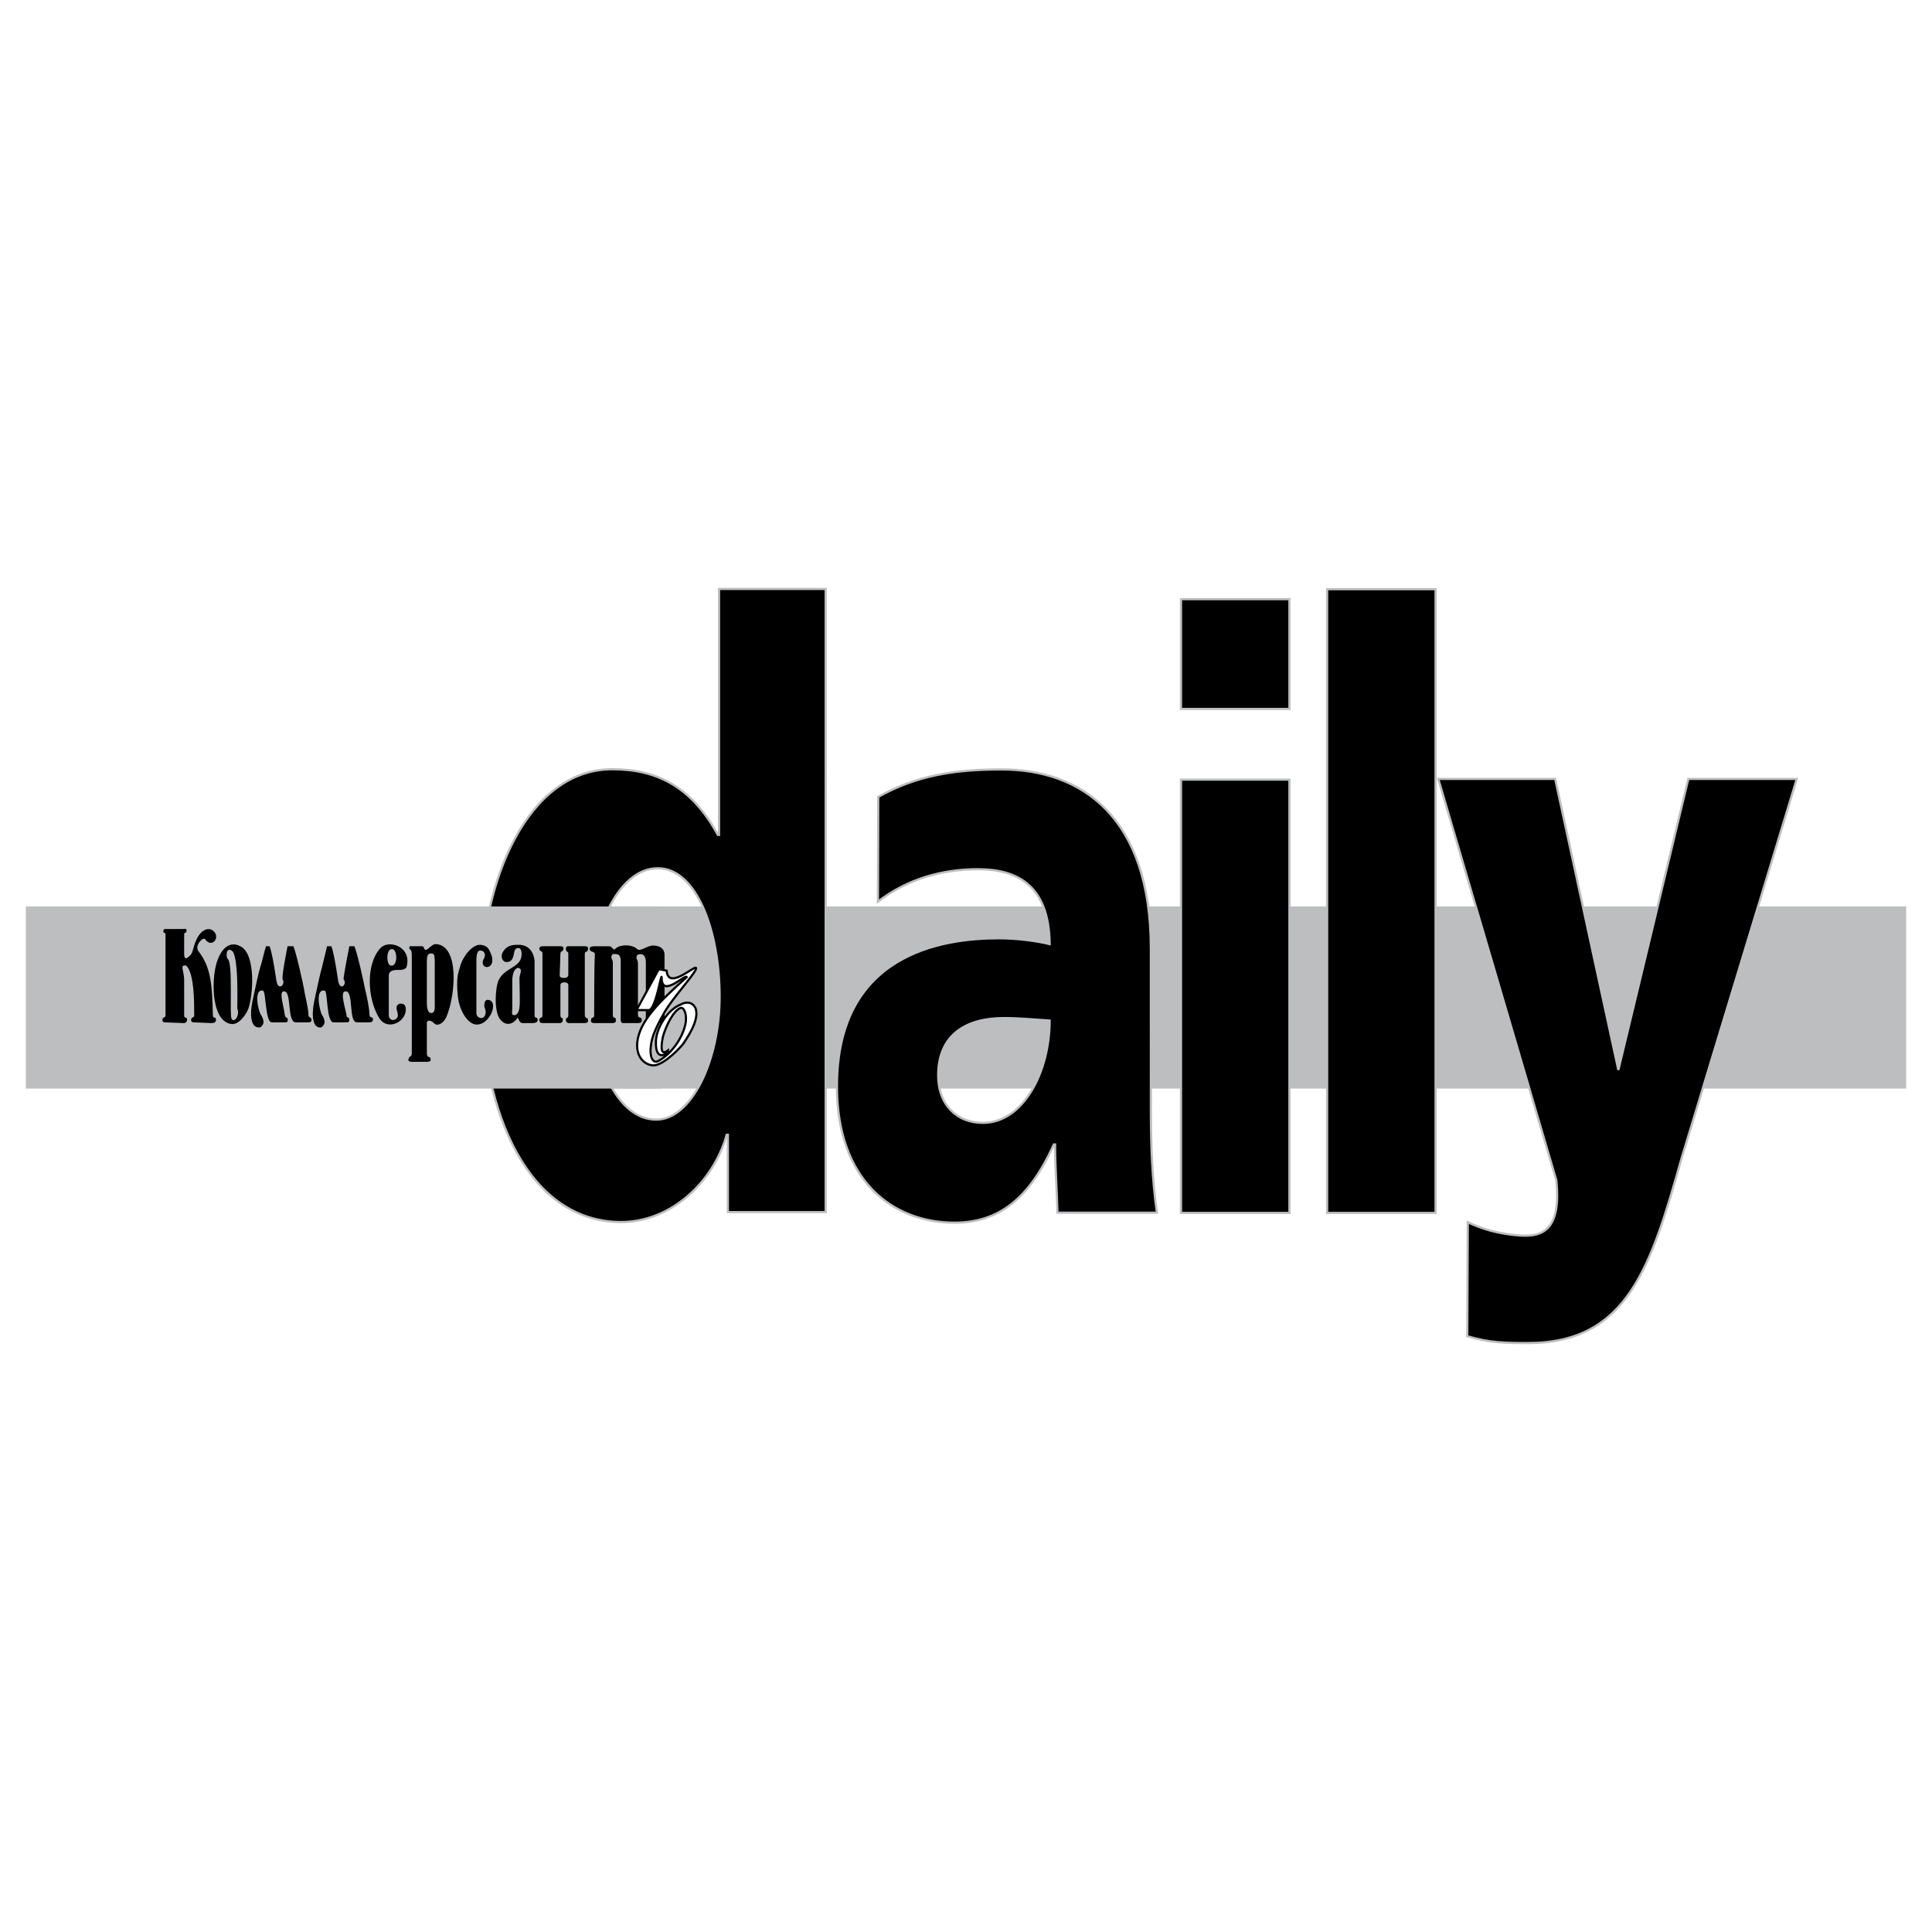 <?xml version="1.0" encoding="utf-8"?>
<!-- Generator: Adobe Illustrator 13.0.0, SVG Export Plug-In . SVG Version: 6.00 Build 14948)  -->
<!DOCTYPE svg PUBLIC "-//W3C//DTD SVG 1.0//EN" "http://www.w3.org/TR/2001/REC-SVG-20010904/DTD/svg10.dtd">
<svg version="1.0" id="Layer_1" xmlns="http://www.w3.org/2000/svg" xmlns:xlink="http://www.w3.org/1999/xlink" x="0px" y="0px"
	 width="192.756px" height="192.756px" viewBox="0 0 192.756 192.756" enable-background="new 0 0 192.756 192.756"
	 xml:space="preserve">
<g>
	<polygon fill-rule="evenodd" clip-rule="evenodd" fill="#FFFFFF" points="0,0 192.756,0 192.756,192.756 0,192.756 0,0 	"/>
	
		<polygon fill-rule="evenodd" clip-rule="evenodd" fill="#BCBEC0" stroke="#BCBEC0" stroke-width="1" stroke-miterlimit="2.613" points="
		55.579,90.937 189.681,90.937 189.681,108.106 55.579,108.106 55.579,90.937 55.579,90.937 	"/>
	<path fill-rule="evenodd" clip-rule="evenodd" stroke="#BCBEC0" stroke-width="0.22" stroke-miterlimit="2.613" d="M82.378,58.76
		H71.737v24.535H71.62l0,0c-2.704-4.974-6.29-6.548-10.523-6.548c-8.465,0-13.11,11.19-13.11,21.8
		c0,12.765,4.879,23.374,13.992,23.374c4.879,0,9.171-3.896,10.523-8.703l0,0h0.118v7.709h9.759V58.76L82.378,58.76L82.378,58.76z
		 M58.922,98.878c0-5.719,2.601-12.252,6.716-12.252c3.88,0,6.158,6.285,6.158,12.833c0,6.3-2.786,12.246-6.312,12.246
		C61.486,111.704,58.922,105.758,58.922,98.878L58.922,98.878L58.922,98.878L58.922,98.878z"/>
	<path fill-rule="evenodd" clip-rule="evenodd" stroke="#BCBEC0" stroke-width="0.22" stroke-miterlimit="2.613" d="
		M115.424,120.99c-0.48-3.402-0.601-6.804-0.601-10.205l0,0V94.688l0,0c0-13.193-6.914-17.922-14.909-17.922
		c-4.628,0-8.446,0.581-12.293,2.738l0,0l-0.03,10.455l0,0c3.006-2.323,6.493-3.236,9.979-3.236c3.908,0,7.094,1.577,7.154,7.468
		c-1.383-0.332-3.307-0.581-5.05-0.581c-5.771,0-16.171,1.577-16.171,14.769c0,9.376,5.53,13.607,11.723,13.607
		c4.448,0,7.454-2.405,9.919-7.799l0,0h0.12l0,0c0,2.24,0.18,4.48,0.24,6.804l0,0H115.424L115.424,120.99L115.424,120.99z
		 M93.602,107.3c0-4.149,2.886-5.726,6.552-5.726c1.624,0,3.187,0.166,4.569,0.249c0,5.062-2.585,10.206-6.673,10.206
		C95.526,112.029,93.602,110.287,93.602,107.3L93.602,107.3L93.602,107.3L93.602,107.3z"/>
	<path fill-rule="evenodd" clip-rule="evenodd" stroke="#BCBEC0" stroke-width="0.22" stroke-miterlimit="2.613" d="
		M117.827,121.013h10.82V77.784h-10.82V121.013L117.827,121.013L117.827,121.013z M128.647,59.778h-10.82V70.73h10.82V59.778
		L128.647,59.778L128.647,59.778z"/>
	<polygon fill-rule="evenodd" clip-rule="evenodd" stroke="#BCBEC0" stroke-width="0.22" stroke-miterlimit="2.613" points="
		132.407,121.013 143.228,121.013 143.228,58.783 132.407,58.783 132.407,121.013 132.407,121.013 	"/>
	<path fill-rule="evenodd" clip-rule="evenodd" stroke="#BCBEC0" stroke-width="0.22" stroke-miterlimit="2.613" d="
		M146.389,133.313c2.225,0.664,3.781,0.683,6.065,0.683c9.919,0,12.263-7.607,15.329-18.478l0,0l11.482-37.804h-10.82l-6.981,29.036
		l-6.304-29.036h-11.662l11.773,40.027l0,0c0.619,5.883-2.168,5.728-4.562,5.432c-1.491-0.185-2.825-0.562-4.268-1.227l0,0
		L146.389,133.313L146.389,133.313L146.389,133.313z"/>
	
		<polygon fill-rule="evenodd" clip-rule="evenodd" fill="#BCBEC0" stroke="#BCBEC0" stroke-width="1" stroke-miterlimit="2.613" points="
		3.076,90.937 65.562,90.937 65.562,108.106 3.076,108.106 3.076,90.937 3.076,90.937 	"/>
	<path fill-rule="evenodd" clip-rule="evenodd" d="M64.651,102.071c-0.287,0-0.215-0.573-0.215-0.86l0,0v-5.229l0,0
		c0-0.501-0.215-0.788-0.501-0.788c-0.287,0-0.43,0.071-0.43,0.358c0,0.215,0.144,0.215,0.144,0.573l0,0v5.085l0,0
		c0,0.431,0.287,0.215,0.358,0.431c0.072,0.286,0,0.43-0.358,0.43l0,0h-1.504l0,0c-0.287,0-0.215-0.501-0.215-0.86l0,0V95.91l0,0
		c0-0.501-0.143-0.716-0.501-0.716c-0.287-0.072-0.43,0.071-0.43,0.287c0,0.287,0.144,0.215,0.144,0.573l0,0v5.229l0,0
		c0,0.359,0.215,0.144,0.287,0.359c0.072,0.286,0,0.357-0.215,0.43l0,0h-1.935l0,0c-0.358,0-0.358-0.216-0.287-0.43
		c0.072-0.216,0.287,0,0.287-0.359c0-0.143,0-5.372,0.072-6.017c0-0.43-0.43-0.215-0.501-0.501c-0.072-0.214,0-0.358,0.501-0.358
		l0,0h1.504l0,0c0.287,0.144,0.358,0.43,0.501,0.287c0.43-0.501,1.719-0.501,2.221,0c0.287,0.287,1.003-0.358,1.576-0.358
		c0.645,0,1.146,0.287,1.146,0.931l0,0v6.017l0,0c0,0.359,0.358,0.144,0.43,0.359c0.072,0.214,0,0.357-0.43,0.43l0,0H64.651
		L64.651,102.071L64.651,102.071z"/>
	<path fill-rule="evenodd" clip-rule="evenodd" d="M54.121,95.194c0-0.43-0.143-0.144-0.287-0.43c-0.071-0.214,0-0.358,0.358-0.358
		l0,0h1.719l0,0c0.287,0,0.358,0.144,0.287,0.358c-0.072,0.215-0.287,0.072-0.287,0.43l0,0l-0.072,2.148l0,0
		c0,0.287,0.86,0.358,0.86-0.071l0,0v-2.077l0,0c0-0.358-0.144-0.144-0.215-0.358c-0.072-0.286,0-0.43,0.215-0.43l0,0h1.647l0,0
		c0.358,0,0.358,0.144,0.287,0.43c-0.072,0.215-0.287,0-0.287,0.358l0,0v6.017l0,0c0,0.431,0.215,0.287,0.287,0.431
		c0.072,0.214,0.072,0.43-0.287,0.43l0,0H56.7l0,0c-0.215-0.072-0.287-0.216-0.215-0.43c0-0.144,0.215,0,0.215-0.359l0,0v-3.008l0,0
		c0-0.358-0.788-0.358-0.788,0l0,0v3.008l0,0c0,0.359,0.215,0.216,0.215,0.359c0.072,0.214,0,0.357-0.215,0.43l0,0h-1.791l0,0
		c-0.287,0-0.358-0.216-0.287-0.43c0.144-0.216,0.287,0,0.287-0.431l0,0V95.194L54.121,95.194L54.121,95.194z"/>
	<path fill-rule="evenodd" clip-rule="evenodd" d="M52.043,95.194c0-0.43-0.144-0.717-0.501-0.573
		c-0.43,0.143-0.072,1.361-1.003,1.361c-0.43,0-0.645-0.573-0.358-1.003c0.43-0.788,1.218-0.716,1.719-0.716
		c0.716,0.071,1.29,0.501,1.433,1.576l0,0v5.443l0,0c0,0.359,0.215,0.144,0.287,0.359c0.072,0.214,0,0.43-0.501,0.43l0,0h-1.003l0,0
		c-0.358,0-0.43-0.717-0.501-0.501c-0.358,0.572-1.074,0.858-1.647,0.214c-0.716-0.716-0.573-3.224-0.215-4.012
		C50.396,96.483,52.043,96.555,52.043,95.194L52.043,95.194L52.043,95.194L52.043,95.194z"/>
	<path fill-rule="evenodd" clip-rule="evenodd" d="M45.954,96.269c0.287-0.931,1.218-2.077,2.006-2.005
		c0.573,0.071,0.788,0.287,1.003,0.859c0.287,0.573,0.215,1.361-0.43,1.361c-0.43-0.071-0.43-0.501-0.287-0.788
		c0.215-0.287,0.215-0.86-0.358-0.86c-0.214,0-0.358,0.287-0.358,1.003l0,0v5.229l0,0c0,0.357,0.287,0.502,0.501,0.502
		s0.43-0.216,0.43-0.646c-0.072-0.43-0.143-0.358-0.143-0.572c0-0.288,0.071-0.717,0.501-0.573c0.931,0.285,0,2.507-1.29,2.436
		c-0.788,0-1.719-1.29-1.863-2.938C45.524,97.558,45.667,97.2,45.954,96.269L45.954,96.269L45.954,96.269L45.954,96.269z"/>
	<path fill-rule="evenodd" clip-rule="evenodd" d="M41.083,95.266c0-0.788-0.358-0.358-0.215-0.86l0,0h1.218l0,0
		c0.286,0,0.143,0.287,0.358,0.358s0.645-0.573,1.003-0.573c2.436,0.072,2.006,5.157,1.075,7.307
		c-0.358,0.717-0.931,0.859-1.146,0.645c-0.215-0.215-0.645-0.501-0.788-0.144l0,0v3.081l0,0c0,0.501,0.287,0.286,0.358,0.501
		c0.072,0.215,0,0.358-0.358,0.358l0,0h-1.504l0,0c-0.287,0-0.43-0.144-0.287-0.358c0.072-0.286,0.287-0.071,0.287-0.501l0,0V95.266
		L41.083,95.266L41.083,95.266z"/>
	<path fill-rule="evenodd" clip-rule="evenodd" d="M37.931,94.621c0.788-0.931,3.152-0.215,2.65,1.791
		c-0.072,0.43-0.86,0.357-0.931,0.357c-0.788,0-0.86,0.358-0.86,0.573s0,3.152,0,4.012c0,0.144,0.215,0.573,0.645,0.358
		c0.716-0.431-0.358-1.218,0.43-1.576c0.573-0.072,0.716,0.358,0.573,0.932c-0.287,1.074-1.934,1.719-2.65,0.43
		C36.642,99.563,36.498,96.197,37.931,94.621L37.931,94.621L37.931,94.621L37.931,94.621z"/>
	<path fill-rule="evenodd" clip-rule="evenodd" d="M26.899,94.406c0.215,0.573,0.43,1.791,0.645,3.224
		c0.144,1.433,1.003,0.572,0.645,0.071c-0.071-0.358,0.358-2.579,0.501-3.295l0,0h0.573l0,0c0.287,0.573,1.003,3.869,1.075,4.298
		c0.072,0.573,0.43,1.862,0.43,2.507c0,0.359,0.215,0.215,0.287,0.431c0.071,0.214,0,0.357-0.287,0.357l0,0h-1.218l0,0
		c-1.003,0.072-0.358-3.295-1.29-3.08c-0.43,0.071,0.072,1.576,0.144,2.292c0.071,0.431,0.215,0.215,0.286,0.431
		c0.072,0.214,0,0.357-0.215,0.357l0,0h-1.361l0,0c-0.645,0-0.573-3.009-0.859-3.151c-0.645-0.215-0.788,0.932-0.287,2.292
		c0.43,0.645,0.43,1.075,0,1.361c-0.932,0.143-1.075-1.146-0.788-2.579c0.287-1.361,0.645-3.008,0.788-3.438
		c0.143-0.358,0.358-1.433,0.573-2.078l0,0H26.899L26.899,94.406L26.899,94.406z"/>
	<path fill-rule="evenodd" clip-rule="evenodd" d="M33.06,94.406c0.215,0.573,0.43,1.791,0.645,3.224
		c0.143,1.433,1.003,0.572,0.573,0.071c0-0.358,0.43-2.579,0.573-3.295l0,0h0.501l0,0c0.286,0.573,1.003,3.869,1.075,4.298
		c0.143,0.573,0.43,1.862,0.43,2.507c0,0.359,0.287,0.215,0.358,0.431c0,0.214-0.072,0.357-0.358,0.357l0,0h-1.218l0,0
		c-0.931,0.072-0.286-3.295-1.217-3.08c-0.501,0.071,0,1.576,0.143,2.292c0,0.431,0.215,0.215,0.287,0.431
		c0,0.214,0,0.357-0.215,0.357l0,0h-1.361l0,0c-0.716,0-0.573-3.009-0.859-3.151c-0.717-0.215-0.788,0.932-0.358,2.292
		c0.43,0.645,0.43,1.075,0,1.361c-0.86,0.143-1.003-1.146-0.716-2.579c0.287-1.361,0.645-3.008,0.788-3.438
		c0.071-0.358,0.358-1.433,0.501-2.078l0,0H33.06L33.06,94.406L33.06,94.406z"/>
	<path fill-rule="evenodd" clip-rule="evenodd" d="M21.741,95.696c0.287-0.788,1.075-2.006,2.365-1.218
		c1.433,0.932,1.146,4.942,0.645,6.232c-0.287,0.645-1.003,1.647-1.791,1.433C20.953,101.713,21.096,97.2,21.741,95.696
		L21.741,95.696L21.741,95.696L21.741,95.696z"/>
	<path fill-rule="evenodd" clip-rule="evenodd" d="M16.512,92.687h1.862l0,0c0.215-0.071,0.287,0.072,0.215,0.287
		c-0.072,0.144-0.215,0-0.215,0.287l0,0v1.863l0,0c0,0.645,0.215,0.573,0.573,0.215c0.358-0.287,0.287-0.932,0.716-1.719
		c0.43-0.86,1.218-1.218,1.719-0.645c0.573,0.645-0.287,1.648-0.931,0.717c-0.215-0.215-1.075,0.645-0.645,1.218
		c1.218,1.576,1.361,3.223,1.433,6.375c0,0.359,0.287,0.144,0.287,0.359c0.072,0.214,0,0.43-0.43,0.43l0,0l-1.719-0.072l0,0
		c-0.287,0-0.358-0.144-0.287-0.357c0.072-0.216,0.287-0.071,0.287-0.359c0-1.36,0-4.154-0.788-4.942
		c-0.716-0.144-0.215,0.501-0.215,1.432l0,0v3.51l0,0c0,0.359,0.215,0.144,0.287,0.359c0,0.214,0,0.357-0.287,0.43l0,0l-1.862-0.072
		l0,0c-0.287,0-0.358-0.144-0.287-0.357c0.072-0.216,0.287-0.071,0.287-0.359l0,0V93.26l0,0c0-0.287-0.215-0.143-0.215-0.287
		C16.297,92.83,16.297,92.687,16.512,92.687L16.512,92.687L16.512,92.687L16.512,92.687z"/>
	
		<path fill-rule="evenodd" clip-rule="evenodd" fill="#FFFFFF" stroke="#000000" stroke-width="0.215" stroke-miterlimit="2.613" d="
		M63.505,100.781l2.221-4.083l0.788,0.144l0,0c0.143,2.077,3.009-0.788,2.937-0.215c-0.071,0.501-2.292,2.865-3.152,4.37
		c-0.859,1.504-1.29,2.507-1.361,3.366c-0.143,0.932,0.144,1.791,0.716,1.504c1.146-0.572,2.364-2.077,2.723-3.652
		c0.215-1.004-0.144-1.791-0.502-1.648c-0.859,0.358-1.719,2.508-1.791,3.152c-0.144,0.859-0.144,1.647,0.573,1.074
		c0,0.358-1.289,1.218-1.217-0.859c0-1.29,1.146-3.224,2.507-3.726c0.358-0.215,1.074-0.357,1.433,0.358
		c0.501,1.218-1.003,3.224-1.218,3.582c-0.287,0.358-1.862,2.078-2.937,2.149c-0.716,0-1.791-0.645-1.647-2.293
		c0.215-2.149,2.292-4.154,4.943-6.519c-0.143-0.358-2.507,2.149-2.507,0.071c0-0.788-0.573,3.224-1.29,3.224l0,0H63.505
		L63.505,100.781L63.505,100.781z"/>
	<path fill-rule="evenodd" clip-rule="evenodd" fill="#BCBEC0" d="M51.828,100.424c0.072-0.144,0-2.222,0-2.794
		c0-0.502,0.43-1.003-0.215-1.075c-0.43,0.287-0.43,0.646-0.501,1.075l0,0v2.937l0,0c0,0.502-0.143,0.716,0.215,0.716
		C51.685,101.282,51.828,100.71,51.828,100.424L51.828,100.424L51.828,100.424L51.828,100.424z"/>
	<path fill-rule="evenodd" clip-rule="evenodd" fill="#BCBEC0" d="M43.017,95.123c-0.358,0-0.43,0.287-0.43,0.788l0,0v4.154l0,0
		c0,0.431,0.071,1.004,0.43,1.004c0.43,0,0.358-0.573,0.358-1.004l0,0v-4.083l0,0C43.375,95.266,43.304,95.123,43.017,95.123
		L43.017,95.123L43.017,95.123L43.017,95.123z"/>
	<path fill-rule="evenodd" clip-rule="evenodd" fill="#BCBEC0" d="M39.077,94.692c-0.573,0-0.573,1.72,0,1.648
		C39.722,96.34,39.65,94.621,39.077,94.692L39.077,94.692L39.077,94.692L39.077,94.692z"/>
	<path fill-rule="evenodd" clip-rule="evenodd" fill="#BCBEC0" d="M23.675,100.638c0-0.787,0.144-5.443-0.573-5.802
		c-0.574-0.358-0.574,0.716-0.359,0.86c0.502,0.501,0.144,5.586,0.359,5.946C23.389,102.143,23.962,101.211,23.675,100.638
		L23.675,100.638L23.675,100.638L23.675,100.638z"/>
</g>
</svg>
